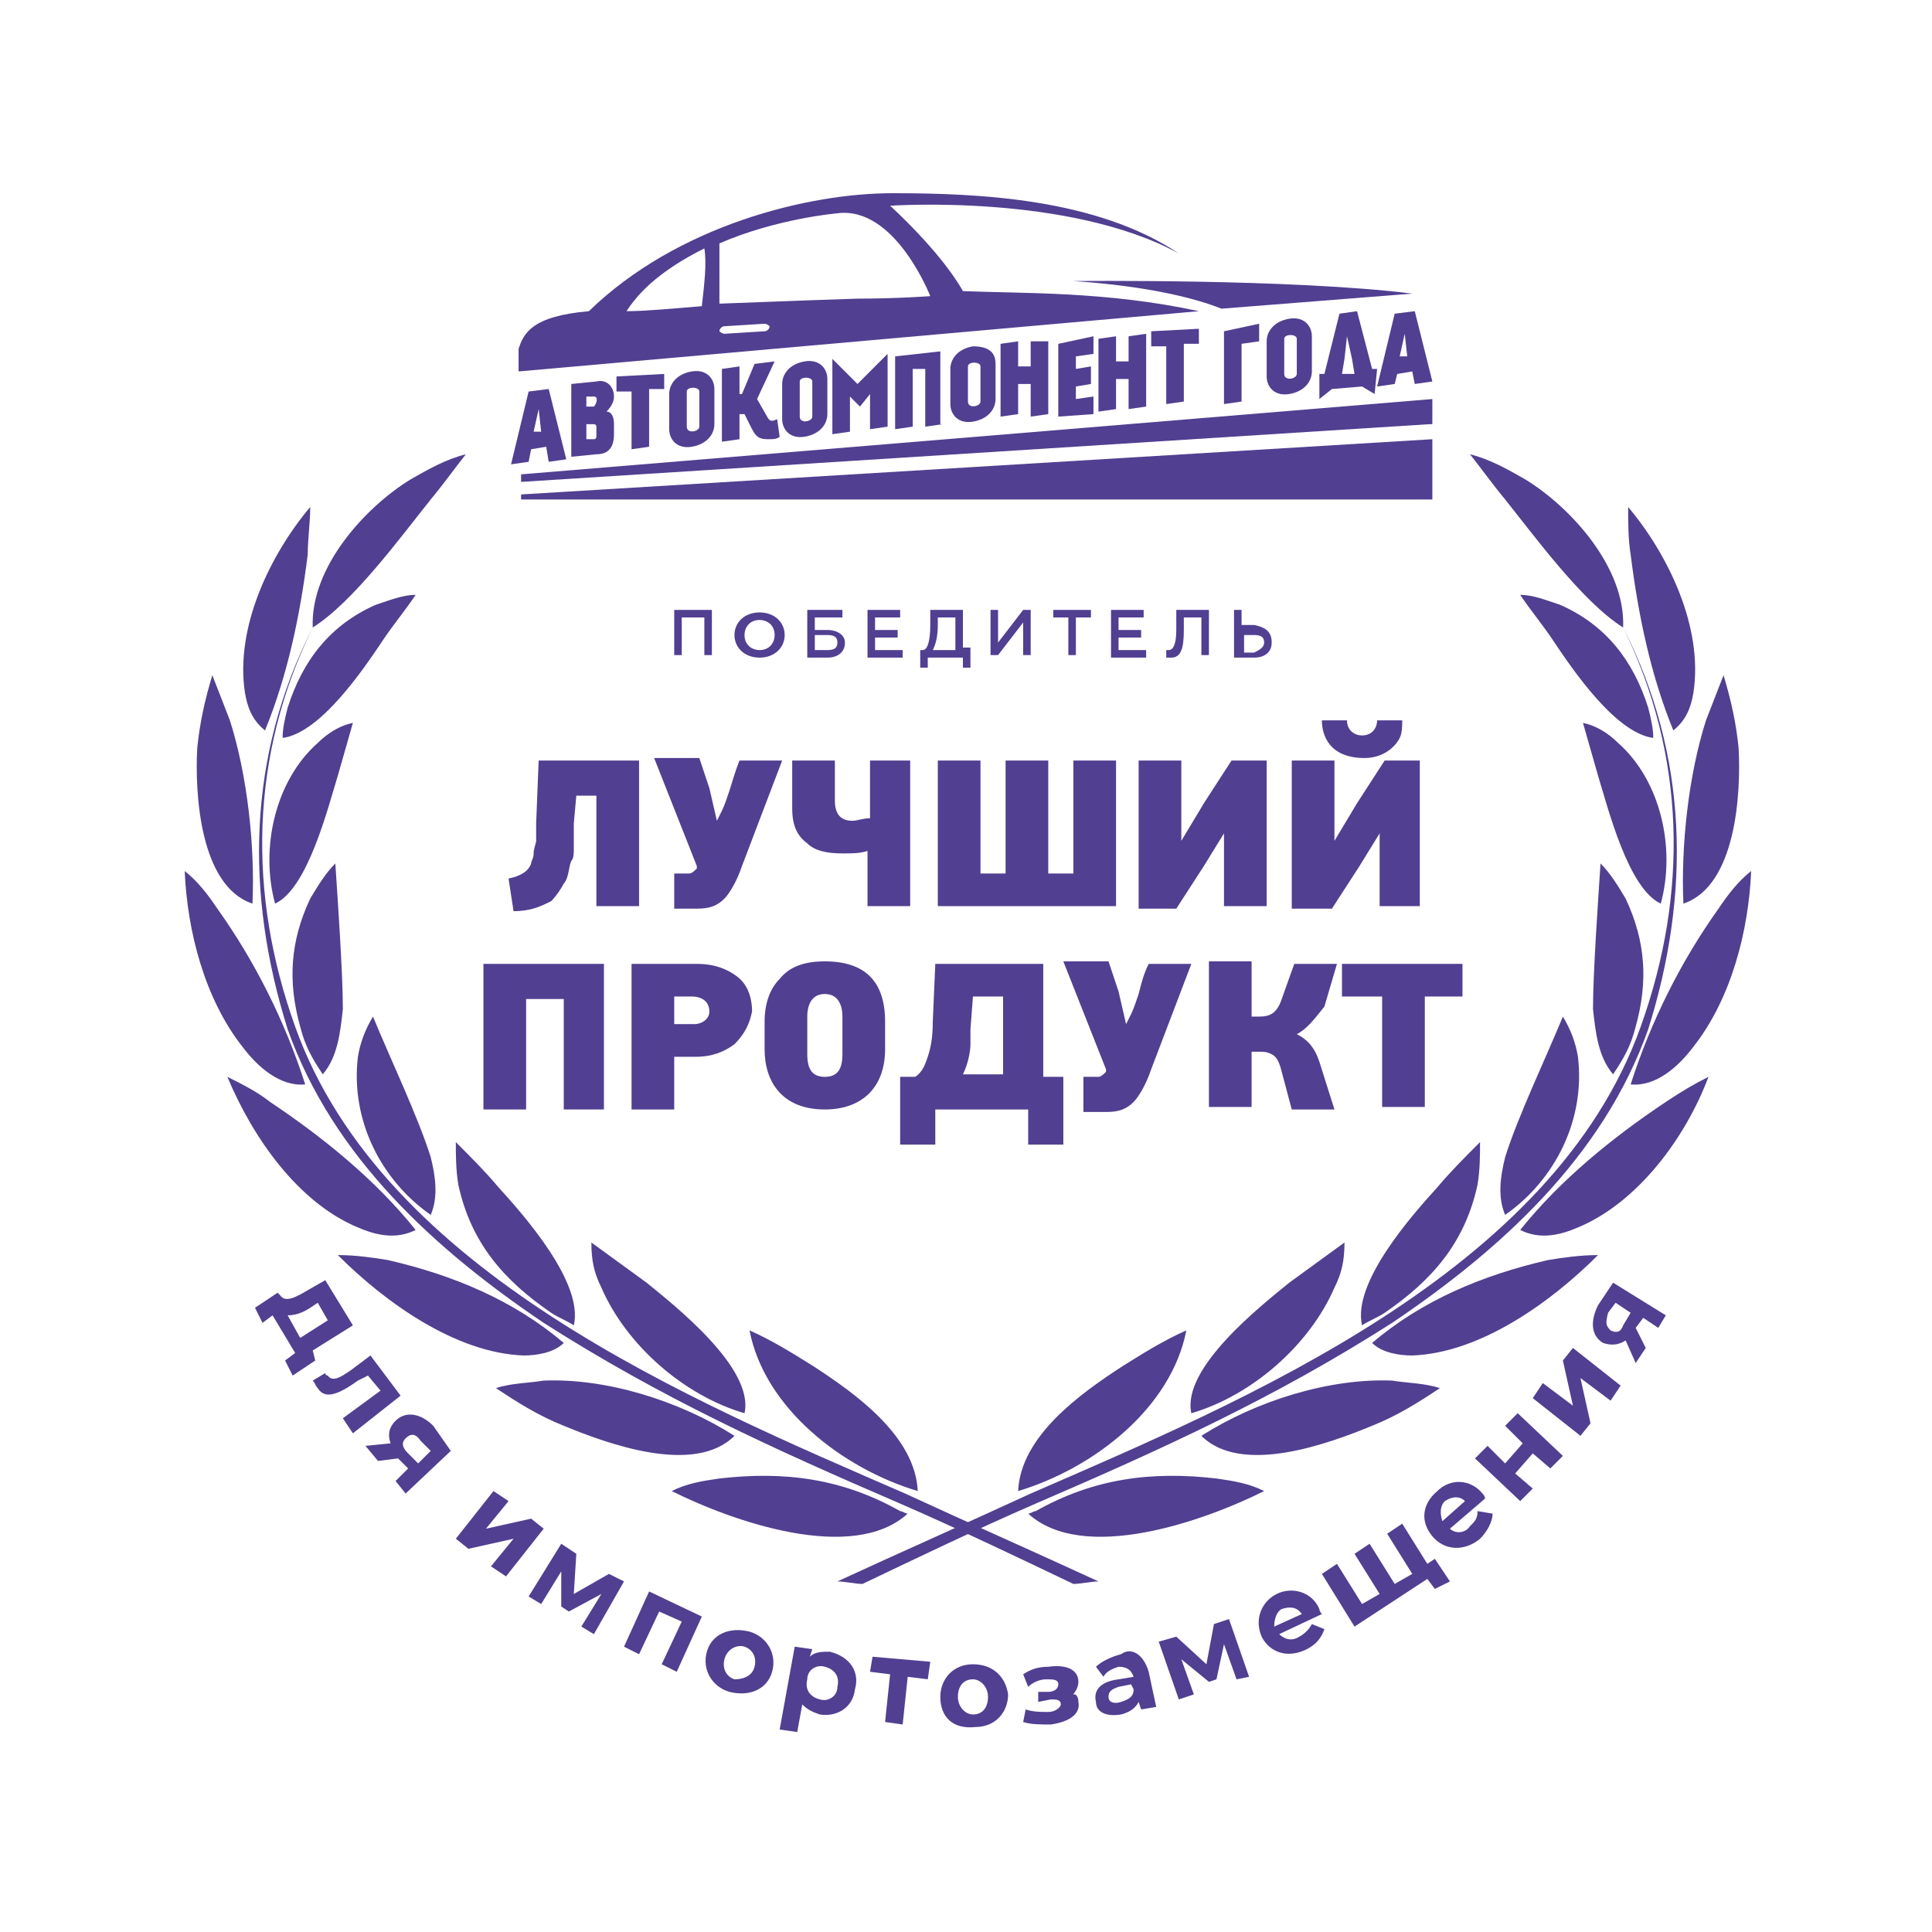 <?xml version="1.0" encoding="UTF-8"?> <svg xmlns="http://www.w3.org/2000/svg" width="200" height="200" viewBox="0 0 200 200" fill="none"> <rect width="200" height="200" fill="white"></rect> <path d="M32.634 140.839L30.295 142.399L29.515 140.839L30.555 140.06L28.216 136.162L27.177 136.941L26.397 135.382L28.736 133.823L28.996 134.083C29.515 134.862 30.555 134.343 31.854 133.563L33.673 132.523L36.532 137.201L32.374 139.8L32.634 140.839ZM29.775 136.162L31.075 138.5L33.933 136.681L32.894 134.862L32.114 135.382C31.335 135.902 30.555 136.162 29.775 136.162Z" fill="#513F91"></path> <path d="M41.47 144.477L36.532 148.376L35.493 146.816L39.391 143.958L38.092 142.399L37.052 142.918C35.233 144.218 33.674 144.997 32.894 143.698C32.634 143.438 32.634 143.178 32.374 142.918L33.674 142.139C33.674 142.139 33.674 142.399 33.934 142.399C34.453 143.178 35.493 142.399 36.272 141.879L38.351 140.32L41.47 144.477Z" fill="#513F91"></path> <path d="M46.667 150.195L41.989 154.612L40.95 153.313L42.249 152.014L41.209 150.974L39.13 151.234L37.831 149.675L40.43 149.415C40.17 148.635 40.17 147.856 40.95 147.076C41.989 146.037 43.548 146.297 44.848 147.596L46.667 150.195ZM41.989 148.895C41.469 149.415 41.729 149.935 42.249 150.454L43.288 151.494L44.588 150.195L43.548 149.155C43.029 148.376 42.509 148.376 41.989 148.895Z" fill="#513F91"></path> <path d="M51.085 154.353L52.644 155.392L50.305 158.251L54.983 157.211L56.282 158.251L52.384 163.188L50.825 162.149L53.164 159.29L48.486 160.33L47.187 159.29L51.085 154.353Z" fill="#513F91"></path> <path d="M60.18 168.385L62.259 165.007L58.881 166.826L58.101 166.307V162.668L56.022 166.047L54.723 165.267L58.101 159.81L59.66 160.849L59.4 165.007L63.038 162.928L64.598 163.708L61.479 169.165L60.18 168.385Z" fill="#513F91"></path> <path d="M72.654 167.346L70.055 173.063L68.496 172.284L70.575 167.866L68.236 166.826L66.157 171.244L64.598 170.464L67.197 164.747L72.654 167.346Z" fill="#513F91"></path> <path d="M73.174 170.984C73.693 169.165 75.513 168.385 77.591 168.905C79.411 169.425 80.45 171.244 79.93 173.063C79.411 174.882 77.591 175.662 75.513 175.142C73.693 174.622 72.654 172.803 73.174 170.984ZM78.111 172.543C78.371 171.504 77.851 170.724 77.072 170.464C76.292 170.205 75.253 170.724 74.993 171.764C74.733 172.803 75.253 173.583 76.032 173.843C76.812 173.843 77.851 173.583 78.111 172.543Z" fill="#513F91"></path> <path d="M88.506 174.882C88.246 176.961 86.427 177.741 84.868 177.481C84.088 177.221 83.568 176.961 83.049 176.441L82.529 179.3L80.71 179.04L82.269 170.464L84.088 170.724L83.828 171.504C84.348 170.984 85.127 170.984 85.907 170.984C87.986 171.504 89.025 173.063 88.506 174.882ZM86.687 174.622C86.947 173.583 86.427 172.803 85.387 172.543C84.608 172.284 83.568 172.803 83.568 173.843C83.308 174.882 83.828 175.662 84.868 175.922C85.647 176.182 86.687 175.662 86.687 174.622Z" fill="#513F91"></path> <path d="M96.042 173.843L93.963 173.583L93.444 178.52L91.624 178.261L92.144 173.323L90.065 173.063L90.325 171.504L96.302 172.024L96.042 173.843Z" fill="#513F91"></path> <path d="M97.342 175.662C97.342 173.843 98.641 172.284 100.72 172.284C102.799 172.284 104.098 173.583 104.358 175.402C104.358 177.221 103.059 178.78 100.98 178.78C98.641 179.04 97.342 177.741 97.342 175.662ZM102.279 175.662C102.279 174.622 101.5 173.843 100.72 173.843C99.68 173.843 99.161 174.622 99.161 175.662C99.161 176.701 99.94 177.481 100.72 177.481C101.759 177.481 102.279 176.701 102.279 175.662Z" fill="#513F91"></path> <path d="M111.634 176.182C111.894 177.481 110.595 178.261 108.776 178.52C107.736 178.52 106.697 178.52 105.917 178.261L106.177 176.961C106.956 177.221 107.736 177.221 108.516 177.221C109.295 177.221 109.815 176.701 109.815 176.441C109.815 175.922 109.295 175.922 108.776 175.922L107.476 176.182V175.142H108.516C109.035 175.142 109.555 174.882 109.555 174.363C109.555 173.843 109.035 173.843 108.256 173.843C107.736 173.843 106.956 174.103 106.437 174.622L105.917 173.323C106.697 172.803 107.476 172.543 108.516 172.543C110.335 172.284 111.634 172.803 111.634 174.103C111.634 174.622 111.374 175.142 110.855 175.662C111.114 175.142 111.634 175.402 111.634 176.182Z" fill="#513F91"></path> <path d="M118.91 173.063L119.69 176.701L118.131 176.961L117.871 176.182C117.611 176.701 117.091 177.221 116.052 177.481C114.492 177.741 113.453 177.221 113.453 176.182C113.193 175.142 113.713 174.103 115.792 173.843L117.351 173.583C117.091 172.803 116.571 172.543 115.792 172.543C115.012 172.803 114.492 173.063 114.233 173.583L113.453 172.543C113.973 172.024 115.012 171.504 116.052 171.244C117.091 170.464 118.391 171.244 118.91 173.063ZM117.351 174.882L117.091 174.362L115.792 174.622C115.012 174.882 114.752 175.142 114.752 175.662C114.752 176.182 115.272 176.441 116.052 176.182C116.831 175.922 117.351 175.662 117.351 174.882Z" fill="#513F91"></path> <path d="M128.006 173.843L126.707 170.205L125.927 173.843L125.147 174.103L122.289 171.764L123.588 175.402L122.029 175.922L119.95 169.945L121.769 169.425L124.888 172.284L125.667 168.126L127.226 167.606L129.305 173.583L128.006 173.843Z" fill="#513F91"></path> <path d="M136.841 167.086L132.424 169.165C132.943 169.685 133.723 169.945 134.502 169.425C135.022 169.165 135.542 168.645 135.802 168.126L137.101 168.645C136.841 169.425 136.322 170.205 135.282 170.724C133.203 171.764 131.384 170.984 130.604 169.425C129.825 167.606 130.604 165.787 132.164 165.007C133.723 164.228 135.802 164.747 136.581 166.566C136.581 166.826 136.841 167.086 136.841 167.086ZM131.904 168.385L134.762 167.086C134.243 166.307 133.463 166.307 132.683 166.566C132.164 166.826 131.904 167.606 131.904 168.385Z" fill="#513F91"></path> <path d="M148.536 161.369L150.095 163.708L148.536 164.487L147.756 163.448L140.22 168.385L136.842 162.928L138.401 161.889L140.999 166.047L142.819 165.007L140.22 160.849L141.779 159.81L144.378 163.968L146.197 162.928L143.598 158.77L145.157 157.731L147.756 161.889L148.536 161.369Z" fill="#513F91"></path> <path d="M153.733 155.132L150.095 158.251C150.615 158.77 151.654 158.77 152.174 157.991C152.694 157.471 152.954 157.211 152.954 156.431L154.513 156.691C154.513 157.471 153.993 158.51 153.214 159.29C151.654 160.589 149.575 160.589 148.276 159.03C146.977 157.471 147.237 155.652 148.796 154.353C150.095 153.053 152.174 153.053 153.473 154.612C153.733 154.872 153.733 155.132 153.733 155.132ZM149.316 157.471L151.654 155.392C151.135 154.872 150.355 154.872 149.575 155.392C149.056 155.912 149.056 156.691 149.316 157.471Z" fill="#513F91"></path> <path d="M152.693 150.974L153.993 149.675L155.812 151.494L157.631 149.415L155.812 147.596L157.111 146.297L161.789 150.714L160.489 152.014L158.67 150.454L156.851 152.533L158.67 154.093L157.371 155.392L152.693 150.974Z" fill="#513F91"></path> <path d="M158.671 144.737L159.71 143.178L162.828 145.517L161.789 140.839L162.828 139.54L167.766 143.438L166.726 144.997L163.608 142.658L164.648 147.336L163.608 148.635L158.671 144.737Z" fill="#513F91"></path> <path d="M166.986 132.783L172.444 136.162L171.664 137.461L170.105 136.422L169.325 137.461L170.365 139.54L169.325 141.099L168.286 138.76C167.506 139.28 166.726 139.28 165.947 139.02C164.647 138.241 164.647 136.681 165.427 135.122L166.986 132.783ZM166.726 137.721C167.246 137.981 167.766 137.981 168.026 137.201L168.805 135.902L167.246 134.862L166.467 135.902C166.207 136.941 166.207 137.201 166.726 137.721Z" fill="#513F91"></path> <path d="M99.68 30.135C97.342 25.977 92.144 21.299 92.144 21.299C92.144 21.299 110.595 20 122.029 26.237C113.454 20.52 101.24 20 92.404 20C83.569 20 70.055 23.378 60.96 32.214C54.983 32.734 54.203 34.553 53.684 36.112V38.451L124.108 32.214C114.493 30.135 105.917 30.395 99.68 30.135ZM72.654 31.694C69.536 31.954 66.677 32.214 64.858 32.214C66.677 29.355 69.796 27.276 72.914 25.717C73.174 27.276 72.914 29.355 72.654 31.694ZM79.151 34.293L74.993 34.553C74.733 34.553 74.473 34.293 74.473 34.293C74.473 34.033 74.733 33.773 74.993 33.773L79.151 33.513C79.411 33.513 79.671 33.773 79.671 33.773C79.671 34.033 79.411 34.293 79.151 34.293ZM88.766 30.915C88.506 30.915 81.23 31.174 74.473 31.434C74.473 29.615 74.473 27.017 74.473 26.497V25.197C80.45 22.599 86.687 22.079 86.687 22.079C92.664 21.299 96.302 30.655 96.302 30.655C96.302 30.655 92.924 30.915 88.766 30.915Z" fill="#513F91"></path> <path d="M146.197 30.395C133.723 28.836 111.114 29.095 111.114 29.095C118.91 29.615 123.848 30.915 126.446 31.954L146.197 30.395Z" fill="#513F91"></path> <path d="M53.943 51.184V51.704H148.276V45.467L53.943 51.184Z" fill="#513F91"></path> <path d="M53.943 49.105V49.885L148.016 43.908H148.276V41.309L53.943 49.105Z" fill="#513F91"></path> <path d="M56.542 46.247L54.983 46.507L54.723 47.806L52.904 48.066L54.723 40.53L56.802 40.27L58.621 47.546L56.802 47.806L56.542 46.247ZM55.762 42.349L55.243 44.688H56.022L55.762 42.349Z" fill="#513F91"></path> <path d="M63.558 41.049C63.558 41.569 63.298 42.089 62.778 42.609C63.298 42.609 63.558 43.128 63.558 43.908V44.947C63.558 46.247 63.038 47.026 61.739 47.026L59.14 47.286V39.75L61.739 39.49C62.778 39.23 63.558 40.01 63.558 41.049ZM60.7 42.089H61.479C61.739 41.829 61.999 41.049 61.479 41.049H60.7V42.089ZM61.739 45.207V44.168C61.739 43.908 61.479 43.908 61.479 43.908H60.7V45.467H61.479C61.739 45.467 61.739 45.207 61.739 45.207Z" fill="#513F91"></path> <path d="M68.756 38.711V40.27H67.196V46.247L65.377 46.507V40.53H63.818V38.971L68.756 38.711Z" fill="#513F91"></path> <path d="M73.953 40.27V43.908C73.953 44.947 73.174 45.987 71.615 46.247C70.055 46.507 69.276 45.467 69.276 44.428V40.79C69.276 39.75 70.055 38.711 71.615 38.451C73.174 38.191 73.953 39.23 73.953 40.27ZM72.394 40.53C72.394 40.01 71.095 40.01 71.095 40.53V44.168C71.095 44.947 72.394 44.688 72.394 44.168V40.53Z" fill="#513F91"></path> <path d="M80.709 45.207C80.45 45.467 79.93 45.467 79.67 45.467C78.89 45.467 78.371 45.467 77.851 44.428L77.071 42.868H76.552V45.467L74.732 45.727V38.191L76.552 37.931V40.79H76.811L78.111 37.671L80.19 37.411L78.371 41.309L79.41 43.128C79.67 43.648 79.93 43.648 80.45 43.388L80.709 45.207Z" fill="#513F91"></path> <path d="M85.647 39.23V42.868C85.647 43.908 84.868 44.947 83.309 45.207C81.749 45.467 80.97 44.428 80.97 43.388V39.75C80.97 38.711 81.749 37.671 83.309 37.411C84.868 37.151 85.647 38.191 85.647 39.23ZM84.088 39.49C84.088 38.97 82.789 38.97 82.789 39.49V43.128C82.789 43.908 84.088 43.648 84.088 43.128V39.49Z" fill="#513F91"></path> <path d="M91.884 36.632V44.168L90.065 44.428V42.609V40.789L89.026 42.089L87.986 41.049V42.868V44.688L86.167 44.947V37.151L88.766 39.75L91.884 36.632Z" fill="#513F91"></path> <path d="M97.602 43.908L95.782 44.168V38.191H94.483V44.168L92.664 44.428V36.892L97.342 36.372V43.908H97.602Z" fill="#513F91"></path> <path d="M103.059 37.671V41.309C103.059 42.349 102.279 43.388 100.72 43.648C99.161 43.908 98.381 42.868 98.381 41.829V38.191C98.381 37.151 99.161 36.112 100.72 35.852C102.539 35.852 103.059 36.632 103.059 37.671ZM101.499 37.931C101.499 37.411 100.2 37.411 100.2 37.931V41.569C100.2 42.349 101.499 42.089 101.499 41.569V37.931Z" fill="#513F91"></path> <path d="M108.516 35.332V42.868L106.697 43.128V39.75H105.397V42.868L103.578 43.128V35.592L105.397 35.332V37.931H106.697V35.332H108.516Z" fill="#513F91"></path> <path d="M113.194 34.812V36.632L111.375 36.892V38.191L112.934 37.931V39.75L111.375 40.01V41.309L113.194 41.049V42.868L109.555 43.128V35.592L113.194 34.812Z" fill="#513F91"></path> <path d="M118.65 34.553V42.089L116.831 42.349V39.23H115.532V42.349L113.713 42.609V35.072L115.532 34.813V37.411H116.831V34.813L118.65 34.553Z" fill="#513F91"></path> <path d="M124.108 34.033V35.592H122.549V41.569L120.73 41.829V35.852H119.171V34.293L124.108 34.033Z" fill="#513F91"></path> <path d="M130.345 33.513V35.332L128.526 35.592V41.569L126.707 41.829V34.293L130.345 33.513Z" fill="#513F91"></path> <path d="M135.803 34.813V38.451C135.803 39.49 135.023 40.53 133.464 40.79C131.904 41.05 131.125 40.01 131.125 38.971V35.332C131.125 34.293 131.904 33.253 133.464 32.993C135.023 32.734 135.803 33.773 135.803 34.813ZM134.243 35.072C134.243 34.553 132.944 34.553 132.944 35.072V38.711C132.944 39.49 134.243 39.23 134.243 38.711V35.072Z" fill="#513F91"></path> <path d="M142.299 40.79L141 40.01L137.881 40.27L136.582 41.309V38.711H137.102L138.661 32.474L140.48 32.214L142.039 38.191H142.559L142.299 40.79ZM139.44 34.813L139.18 37.151L138.921 38.711H140.22L139.96 37.151L139.44 34.813Z" fill="#513F91"></path> <path d="M146.197 38.451L144.638 38.711L144.378 39.75L142.559 40.01L144.378 32.474L146.457 32.214L148.276 39.49L146.457 39.75L146.197 38.451ZM145.417 34.553L144.897 36.892H145.677L145.417 34.553Z" fill="#513F91"></path> <path d="M73.693 63.138V67.816H72.914V63.918H70.575V67.816H69.795V63.138H73.693Z" fill="#513F91"></path> <path d="M76.032 65.737C76.032 64.438 77.071 63.398 78.63 63.398C80.19 63.398 81.229 64.438 81.229 65.737C81.229 67.036 80.19 68.076 78.63 68.076C77.071 68.076 76.032 67.036 76.032 65.737ZM80.19 65.737C80.19 64.698 79.41 64.178 78.63 64.178C77.591 64.178 77.071 64.957 77.071 65.737C77.071 66.776 77.851 67.296 78.63 67.296C79.67 67.296 80.19 66.517 80.19 65.737Z" fill="#513F91"></path> <path d="M83.568 63.138H87.206V63.918H84.348V65.217H85.647C86.687 65.217 87.466 65.737 87.466 66.517C87.466 67.556 86.687 68.076 85.647 68.076H83.568V63.138ZM85.647 67.296C86.427 67.296 86.687 67.036 86.687 66.517C86.687 65.997 86.427 65.737 85.647 65.737H84.348V67.296H85.647Z" fill="#513F91"></path> <path d="M93.443 67.296V68.076H89.805V63.138H93.183V63.918H90.585V65.217H92.924V65.997H90.585V67.296H93.443Z" fill="#513F91"></path> <path d="M100.46 67.296V69.115H99.68V68.076H96.042V69.115H95.263V67.296H95.523C96.042 67.296 96.302 66.257 96.302 64.698V63.138H99.68V67.036H100.46V67.296ZM96.562 67.296H98.901V63.918H97.082V64.698C97.082 65.997 96.822 66.776 96.562 67.296Z" fill="#513F91"></path> <path d="M102.539 63.138H103.319V66.517L105.917 63.138H106.697V67.816H105.917V64.438L103.319 67.816H102.539V63.138Z" fill="#513F91"></path> <path d="M112.934 63.918H111.375V67.816H110.595V63.918H109.036V63.138H112.934V63.918Z" fill="#513F91"></path> <path d="M118.65 67.296V68.076H115.012V63.138H118.391V63.918H115.792V65.217H118.131V65.997H115.792V67.296H118.65Z" fill="#513F91"></path> <path d="M125.148 63.138V67.816H124.368V63.918H122.549V65.217C122.549 67.036 122.289 68.076 121.25 68.076C120.99 68.076 120.99 68.076 120.73 68.076V67.296C120.73 67.296 120.73 67.296 120.99 67.296C121.51 67.296 121.769 66.517 121.769 65.217V63.138H125.148Z" fill="#513F91"></path> <path d="M131.644 66.517C131.644 67.556 130.865 68.076 129.825 68.076H127.746V63.138H128.526V64.698H129.825C131.125 64.957 131.644 65.477 131.644 66.517ZM130.865 66.517C130.865 65.997 130.605 65.737 129.825 65.737H128.786V67.556H129.825C130.345 67.296 130.865 67.036 130.865 66.517Z" fill="#513F91"></path> <path d="M66.157 78.731V93.803H61.739V82.369H59.66L59.4 85.227C59.4 85.747 59.4 86.267 59.4 86.527C59.4 86.787 59.4 87.306 59.4 87.826C59.4 88.346 59.4 88.865 59.14 89.125C58.88 89.645 58.88 90.944 58.361 91.464C58.101 91.984 57.581 92.763 57.062 93.283C56.022 93.803 54.983 94.323 53.163 94.323L52.644 90.944C53.943 90.684 54.723 90.165 54.983 89.385C54.983 89.125 55.242 88.865 55.242 88.346C55.242 87.826 55.502 87.306 55.502 87.046C55.502 86.527 55.502 86.007 55.502 85.227L55.762 78.731H66.157Z" fill="#513F91"></path> <path d="M74.213 84.967L74.733 83.928C74.993 83.408 75.252 82.629 75.512 81.849C75.772 81.069 76.032 80.03 76.552 78.731H80.969L76.812 89.645C76.292 91.204 75.512 92.504 74.993 93.023C74.213 93.803 73.433 94.063 72.134 94.063H69.795V90.425H71.354C71.614 90.425 71.874 90.165 72.134 89.905V89.645L67.716 78.471H72.394L73.433 81.589L74.213 84.967Z" fill="#513F91"></path> <path d="M82.269 78.731H86.427V82.888C86.427 84.188 86.947 84.967 88.246 84.967C88.766 84.967 89.285 84.707 90.065 84.707V78.731H94.223V93.803H89.805V88.086C89.026 88.346 88.246 88.346 87.207 88.346C85.647 88.346 84.348 88.086 83.568 87.306C82.529 86.527 82.009 85.487 82.009 83.668V78.731H82.269Z" fill="#513F91"></path> <path d="M111.115 78.731H115.532V93.803H97.082V78.731H101.499V90.425H104.098V78.731H108.516V90.425H111.115V78.731V78.731Z" fill="#513F91"></path> <path d="M126.707 86.267L124.628 89.645L121.769 94.063H117.871V78.731H122.289V87.046L124.628 83.148L127.486 78.731H131.125V93.803H126.707V86.267Z" fill="#513F91"></path> <path d="M142.819 86.267L140.74 89.645L137.881 94.063H133.723V78.731H138.141V87.046L140.48 83.148L143.338 78.731H146.977V93.803H142.819V86.267ZM136.842 74.573H139.44C139.44 75.612 140.22 76.132 141 76.132C142.039 76.132 142.559 75.352 142.559 74.573H145.158C145.158 75.092 145.158 75.872 144.898 76.392C144.378 77.431 143.079 78.471 141.259 78.471C137.621 78.471 136.842 76.132 136.842 74.573Z" fill="#513F91"></path> <path d="M62.779 114.852H58.361V103.418H54.463V114.852H50.045V99.78H62.519V114.852H62.779Z" fill="#513F91"></path> <path d="M76.032 108.096C74.993 108.875 73.693 109.395 72.134 109.395H69.795V114.852H65.378V99.78H72.134C73.953 99.78 75.253 100.3 76.292 101.079C77.332 101.859 77.851 103.158 77.851 104.717C77.591 106.017 77.072 107.056 76.032 108.096ZM71.614 103.158H69.795V106.017H71.874C72.654 106.017 73.433 105.497 73.433 104.717C73.433 103.678 72.654 103.158 71.614 103.158Z" fill="#513F91"></path> <path d="M90.065 101.079C91.105 102.119 91.624 103.678 91.624 105.757V108.615C91.624 112.514 89.286 114.852 85.388 114.852C80.97 114.852 79.151 111.994 79.151 108.615V105.757C79.151 103.938 79.671 102.379 80.71 101.339C81.749 100.04 83.309 99.52 85.388 99.52C87.467 99.52 89.026 100.04 90.065 101.079ZM83.569 105.237V109.135C83.569 110.694 84.088 111.474 85.388 111.474C86.687 111.474 87.207 110.694 87.207 109.135V105.237C87.207 103.938 86.687 102.898 85.388 102.898C84.088 102.898 83.569 103.938 83.569 105.237Z" fill="#513F91"></path> <path d="M96.822 99.78H107.996V111.474H110.075V118.491H106.437V114.852H96.822V118.491H93.184V111.474H94.743C95.522 110.954 95.782 110.175 96.042 109.395C96.302 108.616 96.562 107.576 96.562 105.757L96.822 99.78ZM103.838 111.474V103.158H100.72L100.46 106.537V108.096C100.46 108.875 100.2 110.175 99.68 111.214H103.838V111.474Z" fill="#513F91"></path> <path d="M116.572 106.017L117.091 104.977C117.351 104.458 117.611 103.678 117.871 102.898C118.131 101.859 118.391 100.819 118.911 99.78H123.328L119.17 110.694C118.651 112.254 117.871 113.553 117.351 114.073C116.572 114.852 115.792 115.112 114.493 115.112H112.154V111.474H113.713C113.973 111.474 114.233 111.214 114.493 110.954V110.694L110.075 99.52H114.753L115.792 102.638L116.572 106.017Z" fill="#513F91"></path> <path d="M134.243 107.056C135.283 107.576 136.062 108.356 136.582 109.915L138.141 114.852H133.723L132.684 110.954C132.424 109.915 132.164 109.395 131.644 109.135C131.125 108.875 130.865 108.875 130.345 108.875H129.565V114.592H125.148V99.52H129.565V105.237H130.345C131.385 105.237 132.164 104.977 132.684 103.418L133.983 99.78H138.401L137.102 104.198C136.062 105.497 135.283 106.537 134.243 107.056Z" fill="#513F91"></path> <path d="M151.395 103.158H147.496V114.592H143.079V103.158H138.921V99.78H151.395V103.158Z" fill="#513F91"></path> <path d="M32.374 64.957C25.877 78.211 25.617 92.504 30.555 106.277C39.65 131.744 71.614 144.997 93.703 154.612C100.46 157.731 106.957 160.589 113.713 163.708C112.934 163.708 111.894 163.968 111.115 163.968C105.138 161.109 99.16 158.251 93.183 155.652C79.93 149.935 68.496 144.737 56.282 136.941C45.108 129.405 34.453 119.79 29.775 106.537C25.358 92.504 25.617 78.211 32.374 64.957ZM32.894 76.911C28.476 80.809 26.917 87.826 28.476 93.543C31.854 91.984 33.933 83.668 34.973 80.29L36.532 74.832C35.233 75.092 33.933 75.872 32.894 76.911ZM32.114 93.023C30.035 97.441 29.775 101.599 31.075 106.277C31.595 108.356 32.374 109.655 33.414 111.214C34.973 109.395 35.233 106.796 35.492 104.458C35.492 100.819 34.973 93.283 34.713 89.385C33.673 90.425 32.894 91.724 32.114 93.023ZM37.052 109.395C36.272 115.892 39.391 122.129 44.588 125.767C45.367 123.948 45.108 121.869 44.588 119.79C43.289 115.632 40.43 109.655 38.611 105.237C37.831 106.537 37.312 107.836 37.052 109.395ZM47.447 122.648C48.746 128.625 52.124 132.523 57.062 135.902C57.841 136.422 58.621 136.681 59.401 137.201C60.44 132.783 54.203 125.767 51.604 122.908C50.305 121.349 48.746 119.79 47.187 118.231C47.187 119.53 47.187 121.089 47.447 122.648ZM62.259 133.303C64.858 139.28 70.835 144.477 77.072 146.297C78.111 141.619 69.795 135.122 66.937 132.783L61.22 128.625C61.22 130.445 61.48 131.744 62.259 133.303ZM95.003 154.353C94.743 148.635 88.506 144.218 84.088 141.359C82.009 140.06 79.93 138.76 77.591 137.721C79.151 145.777 87.207 152.014 95.003 154.353ZM38.871 62.619C34.193 64.698 31.335 68.336 29.775 73.273C29.515 74.313 29.256 75.352 29.256 76.392C33.154 75.872 37.572 69.375 39.65 66.257C40.69 64.698 41.989 63.138 43.029 61.579C41.729 61.579 40.43 62.099 38.871 62.619ZM23.798 74.573C25.617 80.29 26.397 87.566 26.137 93.543C20.68 91.724 20.16 82.109 20.42 77.431C20.68 74.832 21.2 72.494 21.979 69.895L23.798 74.573ZM22.499 94.063C26.397 99.52 29.515 105.757 31.595 112.254C28.996 112.514 26.657 110.435 25.098 108.356C21.2 103.418 19.381 96.402 19.121 90.165C20.42 91.204 21.46 92.504 22.499 94.063ZM27.956 114.073C33.413 117.711 38.871 122.129 43.029 127.326C40.95 128.366 38.871 127.846 37.052 127.066C30.815 124.468 26.137 117.711 23.538 111.474C25.098 112.254 26.657 113.033 27.956 114.073ZM40.17 130.444C46.927 132.004 53.164 134.602 58.361 139.02C57.322 140.06 55.502 140.32 54.203 140.32C47.187 140.06 39.91 134.862 34.973 129.925C36.792 129.925 38.611 130.185 40.17 130.444ZM56.282 142.918C62.779 142.658 70.315 144.997 76.032 148.635C71.874 152.793 62.779 149.415 58.361 147.596C55.762 146.556 53.683 145.257 51.344 143.698C52.904 143.178 54.723 143.178 56.282 142.918ZM93.963 156.691C88.246 161.889 75.772 157.471 69.535 154.353C71.095 153.573 72.654 153.313 74.473 153.053C81.23 152.274 87.207 153.053 93.183 156.431C93.443 156.431 93.703 156.691 93.963 156.691ZM31.854 57.421C31.075 63.658 29.775 69.895 27.436 75.612C26.137 74.573 25.617 73.273 25.358 71.714C24.318 64.957 27.956 57.421 32.114 52.484C32.114 54.043 31.854 55.862 31.854 57.421ZM44.588 51.704C41.469 55.602 36.532 62.359 32.374 64.957C32.114 58.721 37.831 52.484 42.509 49.625C44.328 48.586 46.147 47.546 48.226 47.026C47.187 48.326 45.887 50.145 44.588 51.704Z" fill="#513F91"></path> <path d="M168.026 64.957C174.523 78.211 174.783 92.504 169.845 106.277C160.75 131.744 128.786 144.997 106.697 154.612C99.94 157.731 93.443 160.589 86.687 163.708C87.466 163.708 88.506 163.968 89.285 163.968C95.263 161.109 101.239 158.251 107.216 155.652C120.47 149.935 131.904 144.737 144.118 136.941C155.292 129.405 165.947 119.79 170.625 106.537C175.042 92.504 174.783 78.211 168.026 64.957ZM167.506 76.911C171.924 80.809 173.483 87.826 171.924 93.543C168.546 91.984 166.467 83.668 165.427 80.29L163.868 74.832C165.167 75.092 166.467 75.872 167.506 76.911ZM168.286 93.023C170.365 97.441 170.625 101.599 169.325 106.277C168.806 108.356 168.026 109.655 166.986 111.214C165.427 109.395 165.167 106.796 164.907 104.458C164.907 100.819 165.427 93.283 165.687 89.385C166.727 90.425 167.506 91.724 168.286 93.023ZM163.348 109.395C164.128 115.892 161.009 122.129 155.812 125.767C155.032 123.948 155.292 121.869 155.812 119.79C157.111 115.632 159.97 109.655 161.789 105.237C162.569 106.537 163.088 107.836 163.348 109.395ZM152.953 122.648C151.654 128.625 148.276 132.523 143.338 135.902C142.559 136.422 141.779 136.681 140.999 137.201C139.96 132.783 146.197 125.767 148.796 122.908C150.095 121.349 151.654 119.79 153.213 118.231C153.213 119.53 153.213 121.089 152.953 122.648ZM138.141 133.303C135.542 139.28 129.565 144.477 123.328 146.297C122.289 141.619 130.605 135.122 133.463 132.783L139.18 128.625C139.18 130.445 138.921 131.744 138.141 133.303ZM105.397 154.353C105.657 148.635 111.894 144.218 116.312 141.359C118.391 140.06 120.47 138.76 122.809 137.721C121.249 145.777 113.193 152.014 105.397 154.353ZM161.529 62.619C166.207 64.698 169.065 68.336 170.625 73.273C170.884 74.313 171.144 75.352 171.144 76.392C167.246 75.872 162.829 69.375 160.75 66.257C159.71 64.698 158.411 63.138 157.371 61.579C158.671 61.579 159.97 62.099 161.529 62.619ZM176.602 74.573C174.783 80.29 174.003 87.566 174.263 93.543C179.72 91.724 180.24 82.109 179.98 77.431C179.72 74.832 179.2 72.494 178.421 69.895L176.602 74.573ZM177.901 94.063C174.003 99.52 170.884 105.757 168.806 112.254C171.404 112.514 173.743 110.435 175.302 108.356C179.2 103.418 181.019 96.402 181.279 90.165C179.98 91.204 178.94 92.504 177.901 94.063ZM172.444 114.073C166.986 117.711 161.529 122.129 157.371 127.326C159.45 128.366 161.529 127.846 163.348 127.066C169.585 124.468 174.523 117.711 176.861 111.474C175.302 112.254 174.003 113.033 172.444 114.073ZM160.23 130.444C153.473 132.004 147.236 134.602 142.039 139.02C143.078 140.06 144.898 140.32 146.197 140.32C153.213 140.06 160.49 134.862 165.427 129.925C163.608 129.925 161.789 130.185 160.23 130.444ZM144.118 142.918C137.621 142.658 130.085 144.997 124.368 148.635C128.526 152.793 137.621 149.415 142.039 147.596C144.638 146.556 146.717 145.257 149.055 143.698C147.496 143.178 145.677 143.178 144.118 142.918ZM106.437 156.691C112.154 161.889 124.628 157.471 130.865 154.353C129.305 153.573 127.746 153.313 125.927 153.053C119.17 152.274 113.193 153.053 107.216 156.431C106.957 156.431 106.697 156.691 106.437 156.691ZM168.806 57.421C169.585 63.658 170.884 69.895 173.223 75.612C174.523 74.573 175.042 73.273 175.302 71.714C176.342 64.957 172.704 57.421 168.546 52.484C168.546 54.043 168.546 55.862 168.806 57.421ZM155.812 51.704C158.93 55.602 163.868 62.359 168.026 64.957C168.286 58.721 162.569 52.484 157.891 49.625C156.072 48.586 154.253 47.546 152.174 47.026C153.213 48.326 154.513 50.145 155.812 51.704Z" fill="#513F91"></path> </svg> 